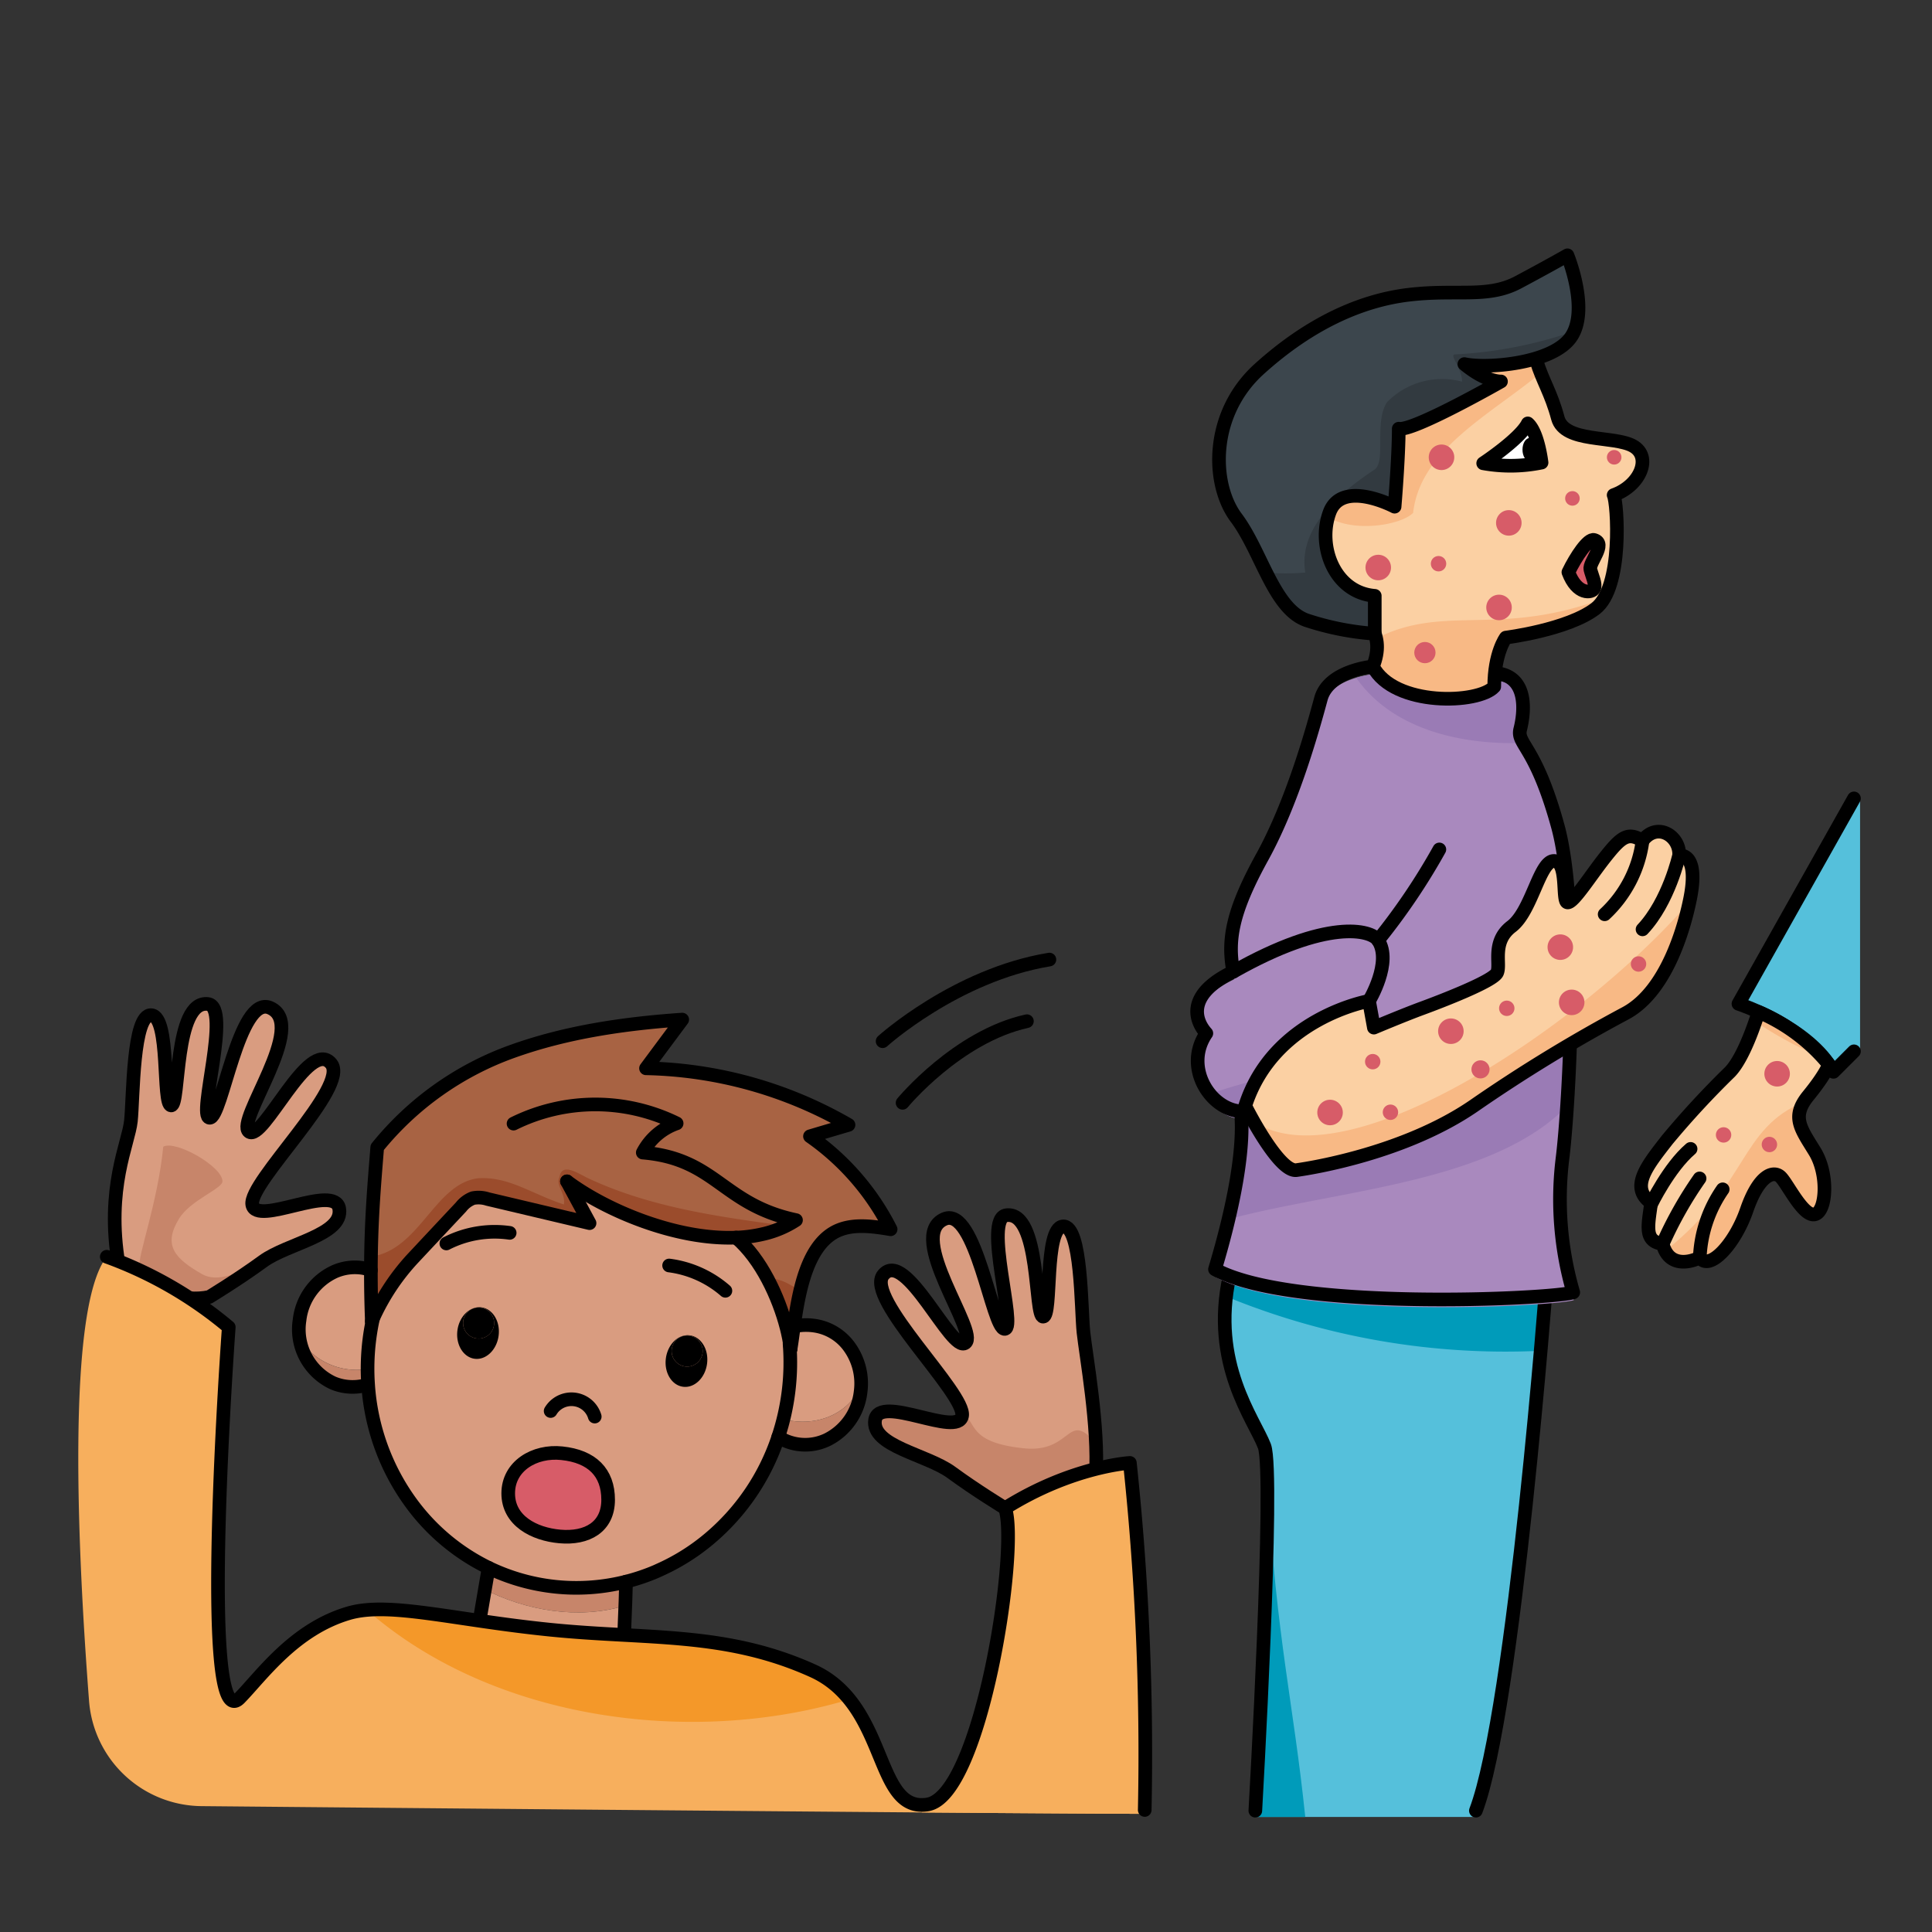 <svg id="ein_haus_erzaehlt" xmlns="http://www.w3.org/2000/svg" viewBox="0 0 283.465 283.465"><rect x="0" y="0" width="283.465" height="283.465" fill="#333333" stroke="none"/><defs><style>.cls-1{fill:#55c0db;}.cls-2{fill:#009bba;}.cls-19,.cls-3{fill:none;}.cls-11,.cls-12,.cls-3{stroke:#000;stroke-linecap:round;stroke-linejoin:round;stroke-width:2px;}.cls-4{fill:#a989be;}.cls-5{fill:#d99c80;}.cls-6{fill:#9a7bb5;}.cls-7{fill:#fbd0a3;}.cls-8{fill:#f8b985;}.cls-9{fill:#3c464d;}.cls-10{fill:#323a40;}.cls-11{fill:#fff;}.cls-12,.cls-17{fill:#d75c68;}.cls-13{fill:#c7856a;}.cls-14{fill:#f7af5d;}.cls-15{fill:#9b4c2c;}.cls-16{fill:#a86343;}.cls-18{fill:#f49829;}</style></defs><title>ein_haus_erzählt</title><path class="cls-1" d="M896.375,116.688v37.5s-.875.062-3.885,3.072c-3.58-6.59-13.94-9.98-13.94-9.98Z" transform="translate(-623.484)"/><path class="cls-1" d="M803.89,187.19h46.55s-4.763,64.324-10.413,79.392h-32.36S810.51,216.5,809,212.5,801.04,200.243,803.89,187.19Z" transform="translate(-623.484)"/><path class="cls-2" d="M849.546,198.187c.573-6.667.894-11,.894-11H803.89c-.229,1.048-.378,2.053-.5,3.039A108,108,0,0,0,849.546,198.187Z" transform="translate(-623.484)"/><path class="cls-2" d="M809.422,217.731c.234,13.8-1.755,48.851-1.755,48.851h7.325C813.25,249.75,810.833,240.917,809.422,217.731Z" transform="translate(-623.484)"/><path class="cls-3" d="M807.667,265.667S810.51,216.13,809,212.18s-7.96-12.1-5.11-24.99h46.55s-4.763,63.6-10.413,78.477" transform="translate(-623.484)"/><path class="cls-4" d="M852.136,122.379c3.25,11.87,1.69,40.55.7,48.6a48.951,48.951,0,0,0,1.56,19.78c-3.11.99-41.26,2.82-52.56-3.39,2.12-7.07,4.43-16.67,3.81-23.17-4.52-.28-8.47-6.5-5.08-11.45-1.41-1.55-3.39-5.51,3.95-9.04-.84-4.52-.28-8.62,4.24-16.81s7.49-19.07,8.62-23.24,7.63-4.73,7.63-4.73c4.5-1.31,12.86.56,17.9.95s4.28,5.97,3.72,8.23S848.886,110.509,852.136,122.379Z" transform="translate(-623.484)"/><path class="cls-5" d="M673.26,177.36c.6,3.85-7.58,5.05-11.19,7.7s-7.88,5.23-7.88,5.23c-3.85.84-8.61-.78-13.3-4.75-1.89-11.29,1.44-17.69,1.8-21.06s.24-15.77,3.01-15.53,1.57,13.12,2.89,13.24.36-15.52,5.41-14.88c3.45.44-1.56,16.57.24,16.69s4.26-18.13,8.87-16.13c5.7,2.48-5.13,16.61-3.09,18.17s8.77-13.91,12.04-9.99c2.8,3.37-12.16,17.45-11.56,20.7S672.66,173.5,673.26,177.36Z" transform="translate(-623.484)"/><path class="cls-5" d="M782.45,195.47c.36,3.36,2.29,13.95,1.81,21.05-4.7,3.98-9.46,5.6-13.31,4.76,0,0-4.26-2.59-7.87-5.24s-11.8-3.85-11.2-7.7,12.16,2.65,12.76-.6-14.36-17.33-11.55-20.7c3.27-3.92,9.99,11.55,12.03,9.99s-8.78-15.69-3.08-18.17c4.61-2.01,7.05,16.24,8.86,16.12s-3.21-16.25.24-16.68c5.05-.64,4.09,15,5.41,14.88s.12-13,2.89-13.24S782.09,192.1,782.45,195.47Z" transform="translate(-623.484)"/><path class="cls-6" d="M846.589,109.023a2.03,2.03,0,0,1,.037-.914c.56-2.26,1.33-7.841-3.72-8.23s-13.4-2.26-17.9-.95a14.5,14.5,0,0,0-2.542.523C827.548,106.668,837.005,109.249,846.589,109.023Z" transform="translate(-623.484)"/><path class="cls-6" d="M853.573,162.12c.264-4.372.471-9.628.51-14.989A11.322,11.322,0,0,0,848,148c-15.861,7.464-31.721,7.1-47.582,12.7a6.874,6.874,0,0,0,5.228,3.5c.391,4.1-.385,9.433-1.542,14.587C820.188,174.532,842.637,173.533,853.573,162.12Z" transform="translate(-623.484)"/><path class="cls-7" d="M863.07,65.43c2.82,1.56,1.13,5.8-2.83,7.21.56,1.13,1.41,13.56-2.68,16.67s-13.14,4.24-13.14,4.24-1.7,2.26-1.7,7.2c-2.26,2.55-14.69,2.97-17.8-2.96,3.79-9.47-11.3-9.75-9.18-23.32,1.09-6.99,12.29-20.06,17.09-23.45s15.26-.85,16.11,1.98,2.12,4.66,3.11,8.34S860.24,63.88,863.07,65.43Z" transform="translate(-623.484)"/><path class="cls-3" d="M824.92,97.79s-6.5.57-7.63,4.73-4.1,15.05-8.62,23.24-5.08,12.29-4.24,16.81c-7.34,3.53-5.36,7.49-3.95,9.04-3.39,4.95.56,11.17,5.08,11.45.62,6.5-1.69,16.1-3.81,23.17,11.3,6.21,49.45,4.38,52.56,3.39a48.951,48.951,0,0,1-1.56-19.78c.99-8.05,2.55-36.73-.7-48.6s-6.08-12.01-5.51-14.27,1.33-7.84-3.72-8.23S829.42,96.48,824.92,97.79Z" transform="translate(-623.484)"/><path class="cls-7" d="M891.83,156.2s-.47,1.44-3.02,4.55-1.13,4.8.94,8.19,1.7,8.86,0,9.23-3.95-4.42-4.99-5.46-3.2-.38-4.99,4.8-5.56,9.05-6.89,6.97c-.39.29-4.41,2.08-5.45-1.97-2.73-.38-2.16-2.55-1.69-6.03-3.21-2.26-.57-5.47,2.35-9.23a129.837,129.837,0,0,1,9.23-9.99c2.26-2.35,4.17-8.8,4.17-8.8A27.066,27.066,0,0,1,891.83,156.2Z" transform="translate(-623.484)"/><path class="cls-7" d="M869.85,125.48c1.83,0,2.44,2.23,1.61,6.39-.64,3.19-3.12,13.43-9.52,16.82a226.006,226.006,0,0,0-22.23,13.57c-9.96,6.83-23.36,9.04-26,9.42s-7.53-9.42-7.53-9.42c4.14-12.95,18.17-15.4,18.17-15.4l.71,3.91s4.38-1.84,7.06-2.83,10.46-3.95,11.02-5.23-.84-4.52,2.12-6.78,4.1-9.61,6.22-9.61,1.13,5.94,1.98,6.08,3.39-3.96,5.65-6.78,3.25-3.6,5.37-2.26C866.6,120.53,869.99,122.65,869.85,125.48Z" transform="translate(-623.484)"/><path class="cls-8" d="M818.407,75.923A14.383,14.383,0,0,1,817,75,2.966,2.966,0,0,0,818.407,75.923Z" transform="translate(-623.484)"/><path class="cls-8" d="M818.407,75.923A2.374,2.374,0,0,0,819,76a2.374,2.374,0,0,1-.593-.077c3.884,2.259,10.633,1.108,12.41-.669,1.043-9.28,11.229-14.346,18.728-20.537-.216-.546-.422-1.106-.6-1.717-.85-2.83-11.31-5.37-16.11-1.98C828.1,54.359,817.173,67.085,815.8,74.146A3.27,3.27,0,0,1,817,75,14.383,14.383,0,0,0,818.407,75.923Z" transform="translate(-623.484)"/><path class="cls-8" d="M825.391,93.679a6.842,6.842,0,0,1-.471,4.111c3.11,5.93,15.54,5.51,17.8,2.96,0-4.94,1.7-7.2,1.7-7.2s9.04-1.13,13.14-4.24a5.131,5.131,0,0,0,1.3-1.537C843.375,93.563,835.5,88.536,825.391,93.679Z" transform="translate(-623.484)"/><path class="cls-3" d="M824.92,97.79c3.11,5.93,15.54,5.51,17.8,2.96,0-4.94,1.7-7.2,1.7-7.2s9.04-1.13,13.14-4.24,3.24-15.54,2.68-16.67c3.96-1.41,5.65-5.65,2.83-7.21s-10.04-.42-11.02-4.09-2.26-5.51-3.11-8.34-11.31-5.37-16.11-1.98-16,16.46-17.09,23.45C813.62,88.04,828.71,88.32,824.92,97.79Z" transform="translate(-623.484)"/><path class="cls-9" d="M853.46,37.46s3.25,7.91.56,11.94-12.57,4.73-15.68,4.02c3.25,2.69,5.37,2.55,5.37,2.55s-12.9,7.36-15,6.93c0,4.23-.61,11.44-.61,11.44s-7.72-4.08-9.54.84.68,11.76,6.63,12.24v5.56A40.893,40.893,0,0,1,815.17,91c-4.8-1.69-6.64-10.16-10.31-15.04s-3.96-15.19,3.39-21.83,14.83-10.03,21.9-10.88,11.58.57,16.1-1.84S853.46,37.46,853.46,37.46Z" transform="translate(-623.484)"/><path class="cls-10" d="M838,56a11.285,11.285,0,0,0-11,3c-2,3,0,9-2,10-6,4-11,9-10,15a32.985,32.985,0,0,1-5.745.01c1.613,3.214,3.336,6.082,5.915,6.99a40.893,40.893,0,0,0,10.02,1.98V87.42c-5.95-.48-8.45-7.32-6.63-12.24s9.54-.84,9.54-.84.61-7.21.61-11.44c2.1.43,15-6.93,15-6.93s-2.12.14-5.37-2.55c3.11.71,13,0,15.68-4.02a5.328,5.328,0,0,0,.445-.821A63.286,63.286,0,0,1,837,52C836,52,838,54,838,56Z" transform="translate(-623.484)"/><path class="cls-3" d="M825.19,87.42v5.56A40.893,40.893,0,0,1,815.17,91c-4.8-1.69-6.64-10.16-10.31-15.04s-3.96-15.19,3.39-21.83,14.83-10.03,21.9-10.88,11.58.57,16.1-1.84,7.21-3.95,7.21-3.95,3.25,7.91.56,11.94-12.57,4.73-15.68,4.02c3.25,2.69,5.37,2.55,5.37,2.55s-12.9,7.36-15,6.93c0,4.23-.61,11.44-.61,11.44s-7.72-4.08-9.54.84S819.24,86.94,825.19,87.42Z" transform="translate(-623.484)"/><path class="cls-11" d="M841.1,67.974s5.4-3.557,6.545-5.851c1.51,1.3,2.018,5.748,2.018,5.748A22.539,22.539,0,0,1,841.1,67.974Z" transform="translate(-623.484)"/><path class="cls-12" d="M857.372,79.224c-.868-.249-2.677,2.455-3.772,4.73,1.28,3.413,3.468,3.054,3.772,2.4s-.3-1.8-.547-2.814S859.259,79.762,857.372,79.224Z" transform="translate(-623.484)"/><ellipse cx="224.464" cy="65.974" rx="1.083" ry="1.719"/><path class="cls-3" d="M824.354,146.855s3.452-5.71,1.319-8.9c-1.036-1.548-7.441-3.2-21.239,4.615" transform="translate(-623.484)"/><path class="cls-3" d="M834.668,124.63a93.593,93.593,0,0,1-9,13.327" transform="translate(-623.484)"/><path class="cls-1" d="M896.375,116.688v37.5s-.875.062-3.885,3.072c-3.58-6.59-13.94-9.98-13.94-9.98Z" transform="translate(-623.484)"/><path class="cls-3" d="M895.5,117.14l-16.95,30.14s10.36,3.39,13.94,9.98l3.01-3.01" transform="translate(-623.484)"/><path class="cls-8" d="M881.49,148.46s-.171.574-.466,1.431a58.942,58.942,0,0,0,10.023,5.387A27.054,27.054,0,0,0,881.49,148.46Z" transform="translate(-623.484)"/><path class="cls-8" d="M888.161,161.659c-9.523,3.961-8.036,12.049-20.333,21.876,1.41,2.67,4.7,1.206,5.052.945,1.33,2.08,5.1-1.79,6.89-6.97s3.96-5.84,4.99-4.8,3.3,5.84,4.99,5.46,2.08-5.84,0-9.23C887.892,165.9,886.575,164.22,888.161,161.659Z" transform="translate(-623.484)"/><path class="cls-8" d="M807.384,164.5c1.62,2.866,4.507,7.435,6.326,7.18,2.64-.38,16.04-2.59,26-9.42a226.006,226.006,0,0,1,22.23-13.57c6.129-3.246,8.658-12.758,9.424-16.361C855.754,150.381,821,173.75,807.384,164.5Z" transform="translate(-623.484)"/><path class="cls-3" d="M806.18,162.26s4.89,9.79,7.53,9.42,16.04-2.59,26-9.42a226.006,226.006,0,0,1,22.23-13.57c6.4-3.39,8.88-13.63,9.52-16.82.83-4.16.22-6.39-1.61-6.39.14-2.83-3.25-4.95-5.37-2.12-2.12-1.34-3.11-.57-5.37,2.26s-4.8,6.92-5.65,6.78.14-6.08-1.98-6.08-3.25,7.35-6.22,9.61-1.55,5.51-2.12,6.78-8.33,4.24-11.02,5.23-7.06,2.83-7.06,2.83l-.71-3.91S810.32,149.31,806.18,162.26Z" transform="translate(-623.484)"/><path class="cls-3" d="M881.49,148.46s-1.91,6.45-4.17,8.8a129.837,129.837,0,0,0-9.23,9.99c-2.92,3.76-5.56,6.97-2.35,9.23-.47,3.48-1.04,5.65,1.69,6.03,1.04,4.05,5.06,2.26,5.45,1.97,1.33,2.08,5.1-1.79,6.89-6.97s3.96-5.84,4.99-4.8,3.3,5.84,4.99,5.46,2.08-5.84,0-9.23-3.48-5.08-.94-8.19,3.02-4.55,3.02-4.55A27.066,27.066,0,0,0,881.49,148.46Z" transform="translate(-623.484)"/><path class="cls-3" d="M865.7,176.754s2.628-5.457,5.83-8.189" transform="translate(-623.484)"/><path class="cls-3" d="M867.432,182.505a57.068,57.068,0,0,1,5.416-9.607" transform="translate(-623.484)"/><path class="cls-3" d="M872.88,184.483a18.917,18.917,0,0,1,3.359-9.984" transform="translate(-623.484)"/><path class="cls-3" d="M864.478,123.358a17.815,17.815,0,0,1-5.557,10.785" transform="translate(-623.484)"/><path class="cls-3" d="M869.847,125.477s-1.507,6.782-5.369,10.879" transform="translate(-623.484)"/><path class="cls-13" d="M653.125,186.938c-4.019-2.295-5.762-4.236-3.375-8.125,1.687-2.75,6.366-4.4,6.375-5.483.018-2.189-6.943-6.116-8.688-5.08-.812,8.25-3.777,16.038-3.5,17.7,4.691,3.97,6.4,5.184,10.253,4.344,0,0,4.27-2.59,7.88-5.23,2.084-1.53,5.683-2.578,8.245-3.93C665.777,181.215,657.674,189.535,653.125,186.938Z" transform="translate(-623.484)"/><path class="cls-13" d="M764.645,207.37a1.3,1.3,0,0,1,0,.37c-.6,3.25-12.15-3.25-12.76.6s7.59,5.06,11.2,7.7,7.87,5.24,7.87,5.24c3.85.84,8.61-.78,13.31-4.76a43.742,43.742,0,0,0,.022-4.709c-4.22-5.061-3.449,1.405-10.532.689C765.33,211.649,766.888,208.6,764.645,207.37Z" transform="translate(-623.484)"/><path class="cls-3" d="M770.95,221.28s-4.26-2.59-7.87-5.24-11.8-3.85-11.2-7.7,12.16,2.65,12.76-.6-14.36-17.33-11.55-20.7c3.27-3.92,9.99,11.55,12.03,9.99s-8.78-15.69-3.08-18.17c4.61-2.01,7.05,16.24,8.86,16.12s-3.21-16.25.24-16.68c5.05-.64,4.09,15,5.41,14.88s.12-13,2.89-13.24,2.65,12.16,3.01,15.53,2.29,13.95,1.81,21.05C779.56,220.5,774.8,222.12,770.95,221.28Z" transform="translate(-623.484)"/><path class="cls-3" d="M654.19,190.29s4.27-2.59,7.88-5.23,11.79-3.85,11.19-7.7-12.16,2.64-12.76-.61,14.36-17.33,11.56-20.7c-3.27-3.92-9.99,11.56-12.04,9.99s8.79-15.69,3.09-18.17c-4.61-2-7.06,16.25-8.87,16.13s3.21-16.25-.24-16.69c-5.05-.64-4.09,15-5.41,14.88s-.12-12.99-2.89-13.24-2.65,12.16-3.01,15.53-3.69,9.77-1.8,21.06C645.58,189.51,650.34,191.13,654.19,190.29Z" transform="translate(-623.484)"/><path class="cls-5" d="M676.393,186.056a7.422,7.422,0,0,0-3.867.54,8.921,8.921,0,0,0-5.2,7.154,9.566,9.566,0,0,0,.028,2.583,10.006,10.006,0,0,0,9.967,4.539,33.778,33.778,0,0,1,.945-8.054l-.519-6.416A5.872,5.872,0,0,0,676.393,186.056Z" transform="translate(-623.484)"/><path class="cls-5" d="M749.706,203.527a9.112,9.112,0,0,0-1.649-5.777,7.648,7.648,0,0,0-5.253-3.212,7.791,7.791,0,0,0-3.834.392,34.222,34.222,0,0,1,.088,9.405,34.77,34.77,0,0,1-.725,3.856C742.855,209.441,747.73,207.736,749.706,203.527Z" transform="translate(-623.484)"/><path class="cls-5" d="M694.386,233.1c-.141,1.035-.225,3.662-.427,5.393l21.069,2.831.076-5.721C708.305,237.662,700.56,236.294,694.386,233.1Z" transform="translate(-623.484)"/><path class="cls-5" d="M694.009,191.862a2.278,2.278,0,1,0,1.955,2.562A2.279,2.279,0,0,0,694.009,191.862Zm30.6,4.111a2.278,2.278,0,1,0,1.955,2.561A2.279,2.279,0,0,0,724.605,195.973Zm14.439-.526c-.026-.174-.047-.348-.074-.517a.366.366,0,0,0-.048.02.037.037,0,0,0-.018.007,1.075,1.075,0,0,1-.013-.137c-1.151-4.5-3.747-10.112-7.409-13.236h0c-8.785.355-19.12-4-24.808-8.254l3.312,6.129q-7.469-1.764-14.936-3.533a4.311,4.311,0,0,0-2.173-.135,4.094,4.094,0,0,0-1.75,1.3q-3.505,3.738-7.013,7.486a32.687,32.687,0,0,0-5.9,8.875v.008c-.216.973-.385,1.969-.516,2.975a34.321,34.321,0,0,0-.2,6.709,33.136,33.136,0,0,0,6.226,17.261,30.761,30.761,0,0,0,11.453,9.63,29.7,29.7,0,0,0,23.459.992c.269-.1.535-.206.8-.319.228-.09.457-.19.682-.294a31.382,31.382,0,0,0,7.29-4.562,33.092,33.092,0,0,0,10.16-14.965,34.595,34.595,0,0,0,1.481-15.436Z" transform="translate(-623.484)"/><path class="cls-13" d="M667.35,196.333a8.413,8.413,0,0,0,4.831,6.6,7.262,7.262,0,0,0,1.988.546,7.391,7.391,0,0,0,3.182-.291l.037,0c-.053-.764-.07-1.537-.071-2.313A10.006,10.006,0,0,1,667.35,196.333Z" transform="translate(-623.484)"/><path class="cls-13" d="M738.333,208.191c-.224.914-.476,1.814-.77,2.692h0a7.384,7.384,0,0,0,3.007,1.082,7.46,7.46,0,0,0,4.264-.725,8.971,8.971,0,0,0,4.807-6.974c.032-.248.047-.494.06-.74C747.73,207.736,742.855,209.441,738.333,208.191Z" transform="translate(-623.484)"/><path class="cls-14" d="M759.58,265.309c7.87-1.289,13.45-37.9,11.37-43.772,9.8-6.2,18.31-6.686,18.31-6.686a409.64,409.64,0,0,1,2.18,51.274c-4.91,0-17.16-.081-32.73-.2v-.544A5.169,5.169,0,0,0,759.58,265.309Z" transform="translate(-623.484)"/><path class="cls-14" d="M742.72,245.553c10.77,4.884,9.15,19.827,15.99,19.827v.544c-33.193-.262-81.449-.7-105.7-.927a16.707,16.707,0,0,1-16.463-15.476c-1.624-21.138-3.424-57.492,2.6-65.131a59.032,59.032,0,0,1,17.9,10.4s-4.46,61.052,1.6,54.8c3.21-3.313,7.98-10.171,16-12.537,5.94-1.742,15.35,1,29.63,2.447S729.91,239.733,742.72,245.553Z" transform="translate(-623.484)"/><path class="cls-13" d="M715.1,235.6l.129-3.491a29.631,29.631,0,0,1-20.36-2.129v0s-.163.749-.486,3.113C700.56,236.294,708.305,237.662,715.1,235.6Z" transform="translate(-623.484)"/><path class="cls-15" d="M709.524,171.681c-1.264-.619-3.732-2.3-4.029-.092-.619,1.264.126,1.98-.111,3.744-4.733-1.534-7.181-4.519-11.711-4.23-6.414.819-8.51,10.48-15.722,11.512-.03,1.2-.048,2.445-.05,3.75-.006,2.281.035,4.751.141,7.473.053-.127.11-.254.168-.381v-.009a32.709,32.709,0,0,1,5.9-8.875q3.507-3.746,7.014-7.486a4.082,4.082,0,0,1,1.75-1.3,4.311,4.311,0,0,1,2.173.135q7.468,1.764,14.936,3.533l-3.312-6.129c5.688,4.253,16.022,8.609,24.808,8.254h0c.091.077.178.162.267.243,2.535-.43,5.013-1.36,7.439-1.916C729.083,175.917,718.812,176.072,709.524,171.681Z" transform="translate(-623.484)"/><path class="cls-15" d="M735.5,186.576a32.573,32.573,0,0,1,3.391,8.244c.012.042.024.089.032.13.045.168.085.335.122.5.14.594.248,1.16.329,1.7.044.27.077.531.106.782.163-.98.314-2.14.491-3.392A50.92,50.92,0,0,1,741.2,188.2,14.2,14.2,0,0,0,735.5,186.576Z" transform="translate(-623.484)"/><path class="cls-16" d="M742.326,166.715q2.827-.838,5.653-1.674a61.8,61.8,0,0,0-29.71-8.3q2.656-3.576,5.312-7.148c-8.489.583-16.993,1.82-24.948,4.676a45.019,45.019,0,0,0-19.8,14.066c-.369,4.6-.8,10.757-.932,16.053,7.212-1.032,9.308-10.693,15.723-11.512,4.529-.29,7.87,2.31,12.6,3.843.237-1.764-1.263-2.754-.644-4.018.3-2.205,2.765-.527,4.029.092,9.288,4.391,19.432,5.754,29.577,7.117-2.426.556-4.9,1.486-7.439,1.916a29.731,29.731,0,0,1,4.668,5.7c2,.248,2.727.813,4.476,1.857.859-3.1,2.512-7.1,4.849-8.5,2.44-1.451,5.57-1.017,8.415-.536A36.962,36.962,0,0,0,742.326,166.715Z" transform="translate(-623.484)"/><path d="M724.706,195.927c1.667.224,2.795,2.091,2.515,4.173s-1.86,3.589-3.528,3.365-2.79-2.095-2.51-4.176S723.043,195.7,724.706,195.927Zm1.855,2.607A2.279,2.279,0,1,0,724,200.489,2.283,2.283,0,0,0,726.561,198.534Z" transform="translate(-623.484)"/><circle cx="100.818" cy="198.23" r="2.279"/><path d="M694.128,191.819c1.662.223,2.79,2.09,2.51,4.172s-1.86,3.589-3.523,3.366-2.794-2.1-2.515-4.177S692.46,191.6,694.128,191.819Zm1.836,2.6a2.278,2.278,0,1,0-2.561,1.955A2.283,2.283,0,0,0,695.964,194.423Z" transform="translate(-623.484)"/><circle cx="70.222" cy="194.12" r="2.279"/><path class="cls-3" d="M678.21,193.457c-.216.972-.386,1.968-.517,2.975a34.307,34.307,0,0,0-.2,6.708,33.135,33.135,0,0,0,6.225,17.261,30.774,30.774,0,0,0,11.454,9.631,29.7,29.7,0,0,0,23.458.991c.27-.1.535-.206.8-.318.228-.091.457-.191.682-.3a30.994,30.994,0,0,0,7.4-4.61,33.066,33.066,0,0,0,10.16-14.965,34.656,34.656,0,0,0,1.659-13.684" transform="translate(-623.484)"/><path class="cls-3" d="M740.156,194.564a8.462,8.462,0,0,1,2.753-.071,7.647,7.647,0,0,1,5.254,3.207,9.177,9.177,0,0,1,1.588,6.522,8.968,8.968,0,0,1-4.845,6.992,7.464,7.464,0,0,1-4.226.7,7.341,7.341,0,0,1-3.007-1.082" transform="translate(-623.484)"/><path class="cls-3" d="M677.9,186.365a5.991,5.991,0,0,0-1.4-.359,7.431,7.431,0,0,0-3.867.541,8.927,8.927,0,0,0-5.2,7.154,8.676,8.676,0,0,0,4.855,9.184,7.174,7.174,0,0,0,1.988.545,7.37,7.37,0,0,0,3.181-.286" transform="translate(-623.484)"/><path class="cls-3" d="M704.275,207.026a3.565,3.565,0,0,1,6.469.815" transform="translate(-623.484)"/><path class="cls-3" d="M721.658,185.674a15.591,15.591,0,0,1,8.257,3.713" transform="translate(-623.484)"/><path class="cls-3" d="M688.975,182.441a15.519,15.519,0,0,1,9.288-1.554" transform="translate(-623.484)"/><line class="cls-3" x1="71.688" y1="230.032" x2="70.277" y2="238.288"/><path class="cls-3" d="M715.338,232.063c-.134,5.146-.172,4.121-.31,9.262" transform="translate(-623.484)"/><path class="cls-3" d="M678.042,193.838c-.106-2.722-.147-5.192-.141-7.473.012-7.074.479-12.386.931-18.028a45.019,45.019,0,0,1,19.8-14.066c7.955-2.856,16.459-4.093,24.948-4.676q-2.655,3.569-5.312,7.148a61.8,61.8,0,0,1,29.71,8.3q-2.826.833-5.653,1.674a36.962,36.962,0,0,1,11.831,13.641c-2.845-.481-5.975-.915-8.415.536-3.924,2.337-5.066,8.7-5.771,13.642-.177,1.252-.328,2.412-.491,3.392" transform="translate(-623.484)"/><path class="cls-3" d="M739.48,197.926c-.029-.251-.062-.512-.106-.782-.081-.537-.189-1.1-.329-1.7-.037-.162-.077-.329-.122-.5-.008-.041-.02-.088-.032-.13-1.15-4.5-3.747-10.112-7.409-13.235" transform="translate(-623.484)"/><path class="cls-3" d="M706.67,173.33l3.312,6.129q-7.468-1.764-14.936-3.533a4.311,4.311,0,0,0-2.173-.135,4.082,4.082,0,0,0-1.75,1.3q-3.507,3.738-7.014,7.486a32.709,32.709,0,0,0-5.9,8.875v.009c-.058.127-.115.254-.168.381" transform="translate(-623.484)"/><path class="cls-3" d="M706.67,173.33c5.688,4.253,16.022,8.609,24.808,8.254h0a20.542,20.542,0,0,0,4.233-.59,14.852,14.852,0,0,0,4.563-1.978c-10.854-2.3-11.7-9.008-22.48-9.908a8.9,8.9,0,0,1,4.967-4.286,27.012,27.012,0,0,0-23.929.036" transform="translate(-623.484)"/><path class="cls-17" d="M705.92,213.22c4.42.46,6.79,2.82,6.79,6.83s-3.1,5.74-7.1,5.38c-3.77-.34-7.56-2.31-7.56-6.32S701.9,212.79,705.92,213.22Z" transform="translate(-623.484)"/><path class="cls-3" d="M712.71,220.05c0,4.01-3.1,5.74-7.1,5.38-3.77-.34-7.56-2.31-7.56-6.32s3.85-6.32,7.87-5.89C710.34,213.68,712.71,216.04,712.71,220.05Z" transform="translate(-623.484)"/><path class="cls-14" d="M759.58,265.309c7.87-1.289,13.45-37.9,11.37-43.772,9.8-6.2,18.31-6.686,18.31-6.686a409.64,409.64,0,0,1,2.18,51.274c-4.91,0-17.16-.081-32.73-.2v-.544A5.169,5.169,0,0,0,759.58,265.309Z" transform="translate(-623.484)"/><path class="cls-18" d="M747.8,249.429a14.39,14.39,0,0,0-5.083-3.876c-12.81-5.82-24.16-4.592-38.44-6.052-12.047-1.223-20.617-3.353-26.573-2.947C696.008,252.311,724.753,256.244,747.8,249.429Z" transform="translate(-623.484)"/><path class="cls-3" d="M639.15,184.39a59.094,59.094,0,0,1,17.9,10.33s-4.46,60.63,1.6,54.42c3.21-3.29,7.98-10.1,16-12.45,5.94-1.73,15.35.99,29.63,2.43s25.63.23,38.44,6.01c10.77,4.85,9.15,19.69,15.99,19.69a5.271,5.271,0,0,0,.87-.07c7.87-1.28,13.45-37.64,11.37-43.47,9.8-6.16,18.31-6.64,18.31-6.64a404.03,404.03,0,0,1,2.18,50.92" transform="translate(-623.484)"/><path class="cls-3" d="M752.98,152.769s10.756-9.725,24.474-11.982" transform="translate(-623.484)"/><path class="cls-3" d="M755.91,161.81s8.018-9.724,18.245-11.981" transform="translate(-623.484)"/><circle class="cls-17" cx="211.063" cy="82.707" r="1.131"/><circle class="cls-17" cx="202.219" cy="83.269" r="1.873"/><circle class="cls-17" cx="221.375" cy="76.719" r="1.873"/><circle class="cls-17" cx="230.708" cy="73.126" r="1.069"/><circle class="cls-17" cx="236.833" cy="67.094" r="1.069"/><circle class="cls-17" cx="211.5" cy="67.094" r="1.873"/><circle class="cls-17" cx="219.938" cy="89.125" r="1.873"/><circle class="cls-17" cx="221.074" cy="147.938" r="1.131"/><circle class="cls-17" cx="240.407" cy="141.438" r="1.131"/><circle class="cls-17" cx="201.407" cy="155.768" r="1.131"/><circle class="cls-17" cx="212.874" cy="151.299" r="1.873"/><circle class="cls-17" cx="228.931" cy="138.967" r="1.873"/><circle class="cls-17" cx="252.884" cy="166.516" r="1.131"/><circle class="cls-17" cx="259.61" cy="167.923" r="1.131"/><circle class="cls-17" cx="260.741" cy="157.545" r="1.873"/><circle class="cls-17" cx="204.009" cy="163.19" r="1.131"/><circle class="cls-17" cx="195.147" cy="163.227" r="1.873"/><circle class="cls-17" cx="217.22" cy="156.899" r="1.33"/><circle class="cls-17" cx="230.599" cy="147.069" r="1.873"/><circle class="cls-17" cx="209.063" cy="95.75" r="1.56"/><rect class="cls-19" width="283.465" height="283.465"/></svg>